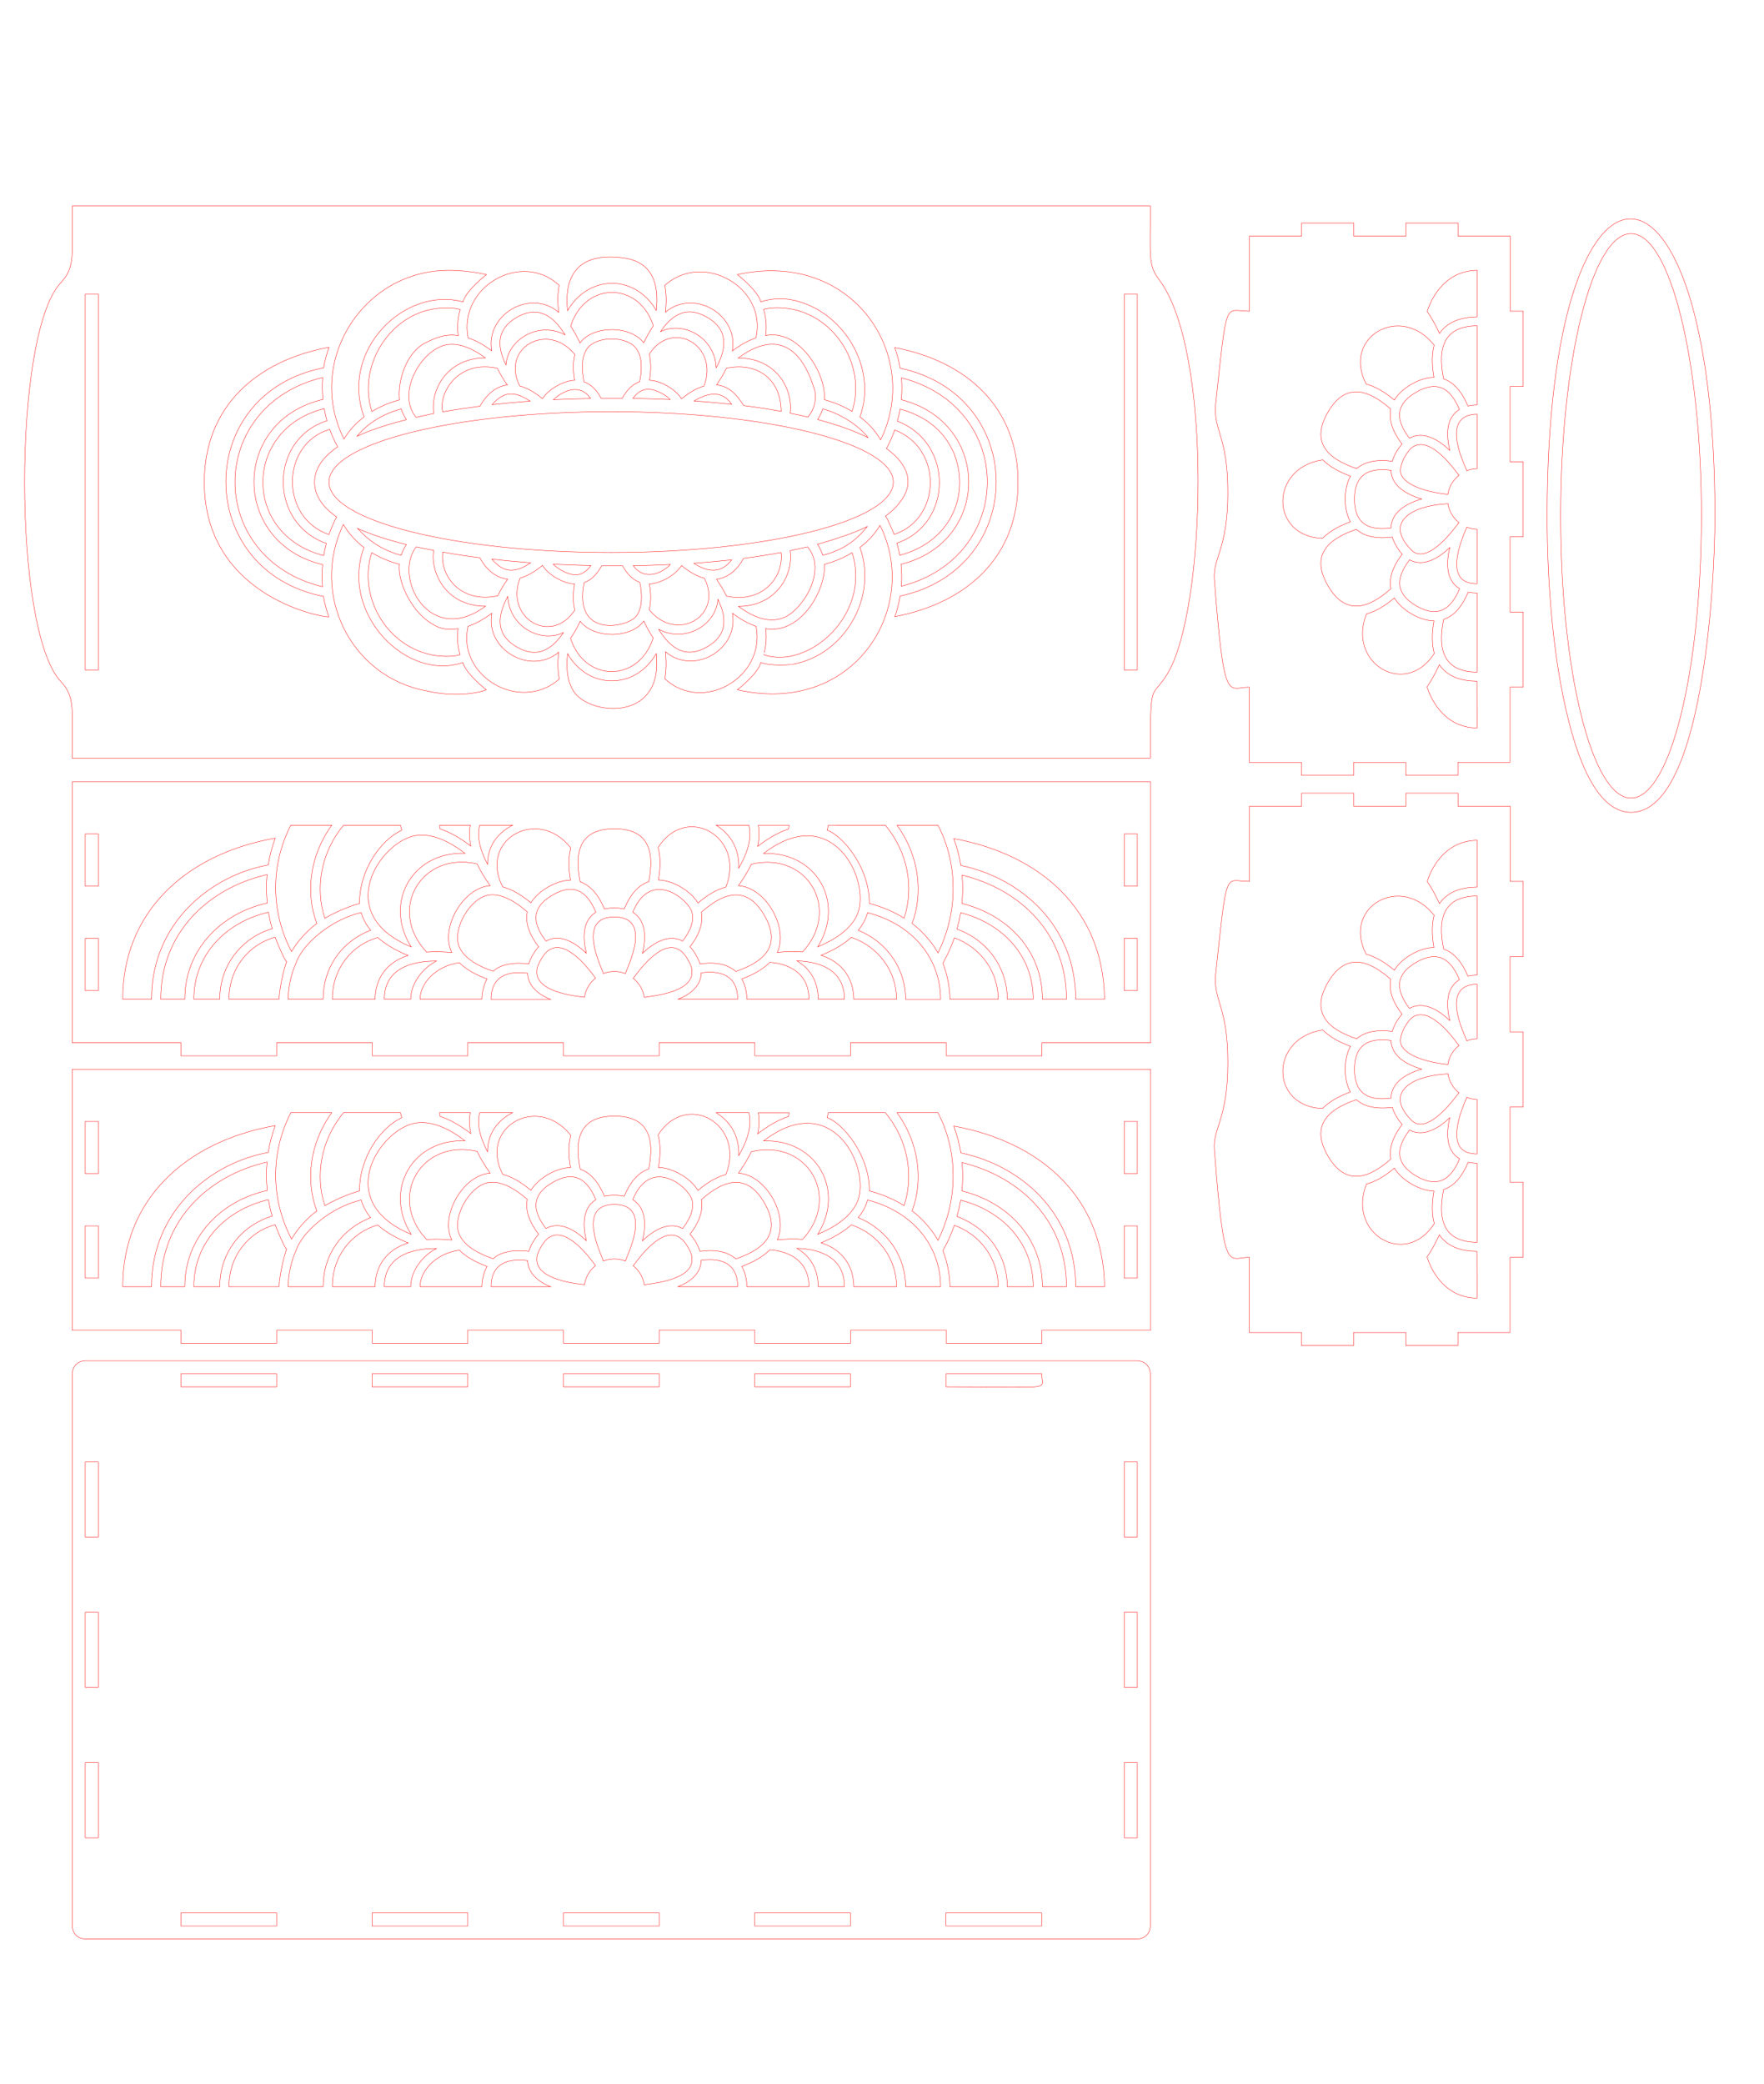 <?xml version="1.0" encoding="utf-8"?>
<!-- Generator: Adobe Illustrator 21.1.0, SVG Export Plug-In . SVG Version: 6.00 Build 0)  -->
<svg version="1.1" id="Layer_1" xmlns="http://www.w3.org/2000/svg" xmlns:xlink="http://www.w3.org/1999/xlink" x="0px" y="0px"
	 width="1150.2px" height="1358.7px" viewBox="0 0 1150.2 1358.7" enable-background="new 0 0 1150.2 1358.7" xml:space="preserve">
<path fill="none" stroke="#FF0000" stroke-width="0.25" stroke-miterlimit="10" d="M47.1,509.7v170.1H118v8.5h62.4v-8.5h62.4v8.5
	H305v-8.5h62.4v8.5h62.4v-8.5h62.4v8.5h62.4v-8.5H617v8.5h62.4v-8.5h70.9V509.7H47.1z M619.4,651.4c0-6.6-1.5-15.7-4.6-23.5
	c0.5-1,4-6.6,7.5-16.5c17.5,6.4,28.6,22.4,28.6,40H619.4z M481.5,577.4c3.5-4.9,6.3-9.6,8.4-14c36.7-8.7,58.9,29.7,33.4,57.2
	c-5-0.4-10.5-0.3-16.5,0.3C514.4,605.2,499.5,578.5,481.5,577.4z M294.6,621c-6-0.6-11.4-0.7-16.4-0.3
	c-25.9-27.4-3.7-65.9,32.9-57.5c2.1,4.5,5,9.3,8.5,14.2C302,578.6,286.7,605,294.6,621z M267.8,651.4h-17.2
	c0-18.6,15.4-24.9,34-24.9C273.5,632.4,267.8,642.9,267.8,651.4z M210.7,651.4h-22.8c0-6.9,1.7-16.1,5.1-23.5l0,0
	c3.7-11.5,21.8-28.1,42.5-33c1.2,4.2,3.3,8.1,6.2,11.5C222.3,614,210.7,631.1,210.7,651.4z M189.6,538h26.7
	c-14.6,20.2-17.1,44.6-9.7,64.1c-1,0.6-10.2,7.4-16.5,18.3C177.4,596.2,175.4,566,189.6,538z M143.3,651.4h-16.9
	c0-29.1,20.9-50.2,48.6-56.7c0.7,3.8,1.5,7.4,2.5,10.7C158.1,611.2,143.3,628.6,143.3,651.4z M174.9,563.9
	c-37.8,6.9-76.1,38-76.1,87.5H80c0-56,40.2-94.5,99.5-105C177.2,552.5,175.8,558.3,174.9,563.9z M261.1,538c0.3,1.3,0.6,2.3,0.9,3.2
	c0,0-0.6,0.3-1.1,0.6c-12.6,6.3-26.5,24.9-26.5,47.2c-2.3,0.6-11.9,3.5-22.6,9.6c-6.5-19.6-2.5-43,12.2-60.6H261.1z M334.2,538
	c-10,5.1-16.3,13.8-16.3,25.5c-3.9-7.4-7.5-17.3-5.1-25.5H334.2z M488.3,538c2.4,9.2-1.8,19.7-6.6,28c0.3-9.1-2.4-20.2-14.7-28
	H488.3z M577.3,538c14.7,17.6,18.8,40.7,12.2,60.6c-6.3-4.1-15.4-7.8-22.6-9.6c0-24.1-17.9-44.5-27.6-47.8c0.3-0.9,0.5-2,0.8-3.2
	H577.3z M611.6,538c12.8,24.5,13.6,55.9,0,83.2c-6.3-11.2-15.9-18.6-16.9-19.1c7.4-19.7,4.7-44.2-9.8-64.1L611.6,538L611.6,538z
	 M497.9,556.4c44.7-34.4,69.8,17.1,61.4,39c-4,10.3-15.1,17.3-26.1,21.9C551.4,588.1,532.1,555.1,497.9,556.4z M514.1,540.5
	c-6.4,2.1-13.1,5.9-20.1,11.3c1.3-5.7,1.1-10.8,0.4-13.7h20.2C514.5,539,514.3,539.9,514.1,540.5z M451.1,632.3
	c2.2,15.2-27.6,17.1-31,17.9c-0.8-5-3.4-9.4-7.2-12.4c1-1,18.4-27.5,30.8-18l0,0C446.1,620.9,451.1,628.9,451.1,632.3L451.1,632.3z
	 M372,573.8c-9.2,0-21.2,7-25.8,14.8c-6.5-5.4-12.6-8.9-18.4-10.4c-16-30.8,22.9-52.8,44.4-25.4C370.6,558.6,370.5,565.6,372,573.8z
	 M360.3,583.5c12.4-7.2,21.8-4.3,28.2,11.2c-8.7,5.4-8.6,16.7-6.2,26.7c-7.5-7.1-17.3-12.9-26.3-7.9
	C346.6,601.4,346.8,591.3,360.3,583.5z M400.6,540.3c21.5,0,26.6,13.6,22.4,34.5c-6.7,2.2-12,8.2-16,17.8c-4-0.9-8.9-0.9-12.9,0
	c-4.6-11.2-10.7-16-15.8-17.7C374,553.9,379,540.3,400.6,540.3z M357.3,619.9c0-0.3,2.9-2.1,5.7-2.2c11.5-0.3,24.5,19,25.3,20
	c-3.8,3-6.4,7.4-7.2,12.4c-1-0.3-33-2.2-31-17.7l0,0C350.1,629,355.1,621,357.3,619.9z M400.6,597.8c25.6,0,8,33.6,7.2,36.9
	c-4.7-1.8-9.6-1.8-14.4,0C392.3,630.7,375.4,597.8,400.6,597.8z M445.1,613.5c-9-4.8-18.7,0.9-26.2,8c2.4-10,2.5-21.4-6.3-26.8
	c11.7-28.5,35.9-8.7,38.5-0.2C452.7,599.9,450.7,606.2,445.1,613.5z M429.3,573.7c1.5-8.3,1.4-15.4-0.2-21.2
	c18.7-29.2,57.2-6.6,44.2,25.8c-5.8,1.5-11.9,5-18.2,10.4C450.4,580.7,438.4,573.8,429.3,573.7z M307,551.6
	c-6.9-5.3-13.6-9.1-20-11.2c-0.1-0.6-0.3-1.4-0.4-2.4h20.1C306.1,539.9,305.6,545.3,307,551.6z M271.2,544.7
	c11-1.7,22.6,4.4,32,11.6c-34.4-1.2-53.3,32.1-35.1,61C215.9,595.7,248.2,548.2,271.2,544.7z M318.7,583.5c8.8-1.3,18.3,5,25.1,11
	c-1.6,8.2,2.3,16.1,7.4,22.7c-2.8,3.1-5.3,7.5-6.4,11.2c-12.3-1.6-19.9,1.5-23.2,4.8c-8.7-2.9-19-8-22.3-16.3
	C294.9,605.5,306.5,585.4,318.7,583.5z M344,634.5c0.4,12.2,15,17,15,17h-38.8C320.2,639.2,327.6,632.3,344,634.5z M442.2,651.4
	c8-3.2,14.9-8.6,15-17.2c16.5-2.2,23.8,4.8,23.8,17.2H442.2L442.2,651.4z M479.8,633.3c-6.5-5.5-14.9-6.1-23.4-4.9
	c-1.2-3.9-3.7-8.2-6.5-11.2c6.3-8.1,8.7-15.7,7.4-22.5c16.1-14.3,30.4-16.5,41.1,2.1C509.2,615.4,499.9,626.5,479.8,633.3z
	 M550.6,651.4h-17.1c0-10.7-4.6-19.6-13.9-25C537.3,627,550.6,634,550.6,651.4z M535.4,622.8c8.1-3.3,14.7-7.2,19.7-11.7
	c17.4,5.8,29.5,21.9,29.5,40.3h-27.9C556.6,638.4,549.7,627.4,535.4,622.8z M559.6,606.5c2.8-3.4,4.9-7.2,6.1-11.5
	c30.6,7.9,47.6,30.9,47.6,56.5h-22.8C590.5,632.5,579.4,614.6,559.6,606.5z M624,605.7c0.9-3.3,1.7-6.9,2.4-10.7
	c27.8,7.2,47.3,28.3,47.3,56.4h-16.9C656.8,631.3,644.3,613.1,624,605.7z M627.2,589c0.6-5.8,0.7-12,0.1-18.5
	c39,9.6,68.1,38.8,68.1,80.9h-15.7C679.7,620,657.5,596.5,627.2,589z M626.5,564.2c-0.9-5.6-2.4-11.5-4.6-17.5
	c57.2,10.5,97.6,46.8,98.3,104.7l0,0h-18.8C701.4,603.4,665.7,572.4,626.5,564.2z M64.1,645.8h-8.5v-34h8.5V645.8z M64.1,577.7h-8.5
	v-34h8.5V577.7z M104.8,651.4c0-43.2,30.9-72.4,69.3-81.2c-0.6,6.6-0.5,12.8,0.2,18.5c-30.3,6.7-53.8,30.5-53.8,62.7H104.8z
	 M149.3,651.4c0-20.4,13.2-35.8,30.1-40.4c0.9,2.6,6.5,15.9,7.5,15.9c-0.8,2-4.2,13.3-5,24.5H149.3z M216.7,651.4
	c0-20,12.6-35.3,29.6-40.2c5.1,4.5,11.7,8.4,19.8,11.7c-14.3,4.5-21.5,15.4-21.5,28.5H216.7z M273.9,651.4c0-10,9.7-21.5,25.6-23.8
	c4.2,4.2,10.3,7.8,18.1,10.6c-2.3,4-3.4,9.4-3.4,13.2H273.9z M487,651.4c0-3.8-1-9.2-3.3-13.2c7.9-2.9,14-6.5,18.2-10.8
	c4,0.2,25.5,2.1,25.6,24l0,0H487z M741.6,645.8h-8.5v-34h8.5V645.8z M741.6,577.7h-8.5v-34h8.5V577.7z"/>
<path fill="none" stroke="#FF0000" stroke-width="0.25" stroke-miterlimit="10" d="M47.1,697.1v170.1H118v8.5h62.4v-8.5h62.4v8.5
	H305v-8.5h62.4v8.5h62.4v-8.5h62.4v8.5h62.4v-8.5H617v8.5h62.4v-8.5h70.9V697.1H47.1z M619.4,838.8c0-6.6-1.5-15.7-4.6-23.5
	c0.5-1,4-6.6,7.5-16.5c17.5,6.4,28.6,22.4,28.6,40H619.4z M481.5,764.8c3.5-4.9,6.3-9.6,8.4-14c36.7-8.7,58.9,29.7,33.4,57.2
	c-5-0.4-10.5-0.3-16.5,0.3C514.4,792.6,499.5,765.9,481.5,764.8z M294.6,808.4c-6-0.6-11.4-0.7-16.4-0.3
	c-25.9-27.4-3.7-65.9,32.9-57.5c2.1,4.5,5,9.3,8.5,14.2C302,766,286.7,792.4,294.6,808.4z M267.8,838.8h-17.2
	c0-18.6,15.4-24.9,34-24.9C273.5,819.8,267.8,830.3,267.8,838.8z M210.7,838.8h-22.8c0-6.9,1.7-16.1,5.1-23.5l0,0
	c3.7-11.5,21.8-28.1,42.5-33c1.2,4.2,3.3,8.1,6.2,11.5C222.3,801.4,210.7,818.5,210.7,838.8z M189.6,725.4h26.7
	c-14.6,20.2-17.1,44.6-9.7,64.1c-1,0.6-10.2,7.4-16.5,18.3C177.4,783.6,175.4,753.4,189.6,725.4z M143.3,838.8h-16.9
	c0-29.1,20.9-50.2,48.6-56.7c0.7,3.8,1.5,7.4,2.5,10.7C158.1,798.6,143.3,816,143.3,838.8z M174.9,751.3
	c-37.8,6.9-76.1,38-76.1,87.5H80c0-56,40.2-94.5,99.5-105C177.2,739.9,175.8,745.7,174.9,751.3z M261.1,725.4
	c0.3,1.3,0.6,2.3,0.9,3.2c0,0-0.6,0.3-1.1,0.6c-12.6,6.3-26.5,24.9-26.5,47.2c-2.3,0.6-11.9,3.5-22.6,9.6
	c-6.5-19.6-2.5-43,12.2-60.6H261.1z M334.2,725.4c-10,5.1-16.3,13.8-16.3,25.5c-3.9-7.4-7.5-17.3-5.1-25.5H334.2z M488.3,725.4
	c2.4,9.2-1.8,19.7-6.6,28c0.3-9.1-2.4-20.2-14.7-28H488.3z M577.3,725.4C592,743,596,766.2,589.5,786c-6.3-4.1-15.4-7.8-22.6-9.6
	c0-24.1-17.9-44.5-27.6-47.8c0.3-0.9,0.5-2,0.8-3.2H577.3z M611.6,725.4c12.8,24.5,13.6,55.9,0,83.2c-6.3-11.2-15.9-18.6-16.9-19.1
	c7.4-19.7,4.7-44.2-9.8-64.1L611.6,725.4L611.6,725.4z M497.9,743.8c44.7-34.4,69.8,17.1,61.4,39c-4,10.3-15.1,17.3-26.1,21.9
	C551.4,775.5,532.1,742.5,497.9,743.8z M514.1,727.9c-6.4,2.1-13.1,5.9-20.1,11.3c1.3-5.7,1.1-10.8,0.4-13.7h20.2
	C514.5,726.4,514.3,727.2,514.1,727.9z M451.1,819.7c2.2,15.2-27.6,17.1-31,17.9c-0.8-5-3.4-9.4-7.2-12.4c1-1,18.4-27.5,30.8-18l0,0
	C446.1,808.3,451.1,816.3,451.1,819.7L451.1,819.7z M372,761.2c-9.2,0-21.2,7-25.8,14.8c-6.5-5.4-12.6-8.9-18.4-10.4
	c-16-30.8,22.9-52.8,44.4-25.4C370.6,746,370.5,753,372,761.2z M360.3,770.9c12.4-7.2,21.8-4.3,28.2,11.2
	c-8.7,5.4-8.6,16.7-6.2,26.7c-7.5-7.1-17.3-12.9-26.3-7.9C346.6,788.8,346.8,778.7,360.3,770.9z M400.6,727.6
	c21.5,0,26.6,13.6,22.4,34.5c-6.7,2.2-12,8.2-16,17.8c-4-0.9-8.9-0.9-12.9,0c-4.6-11.2-10.7-16-15.8-17.7
	C374,741.3,379,727.6,400.6,727.6z M357.3,807.3c0-0.3,2.9-2.1,5.7-2.2c11.5-0.3,24.5,19,25.3,20c-3.8,3-6.4,7.4-7.2,12.4
	c-1-0.3-33-2.2-31-17.7l0,0C350.1,816.4,355.1,808.4,357.3,807.3z M400.6,785.2c25.6,0,8,33.6,7.2,36.9c-4.7-1.8-9.6-1.8-14.4,0
	C392.3,818.1,375.4,785.2,400.6,785.2z M445.1,800.9c-9-4.8-18.7,0.9-26.2,8c2.4-10,2.5-21.4-6.3-26.8c11.7-28.5,35.9-8.7,38.5-0.2
	C452.7,787.3,450.7,793.6,445.1,800.9z M429.3,761.1c1.5-8.3,1.4-15.4-0.2-21.2c18.7-29.2,57.2-6.6,44.2,25.8
	c-5.8,1.5-11.9,5-18.2,10.4C450.4,768.1,438.4,761.2,429.3,761.1z M307,739c-6.9-5.3-13.6-9.1-20-11.2c-0.1-0.6-0.3-1.4-0.4-2.4
	h20.1C306.1,727.3,305.6,732.7,307,739z M271.2,732.1c11-1.7,22.6,4.4,32,11.6c-34.4-1.2-53.3,32.1-35.1,61
	C215.9,783.1,248.2,735.6,271.2,732.1z M318.7,770.9c8.8-1.3,18.3,5,25.1,11c-1.6,8.2,2.3,16.1,7.4,22.7c-2.8,3.1-5.3,7.5-6.4,11.2
	c-12.3-1.6-19.9,1.5-23.2,4.8c-8.7-2.9-19-8-22.3-16.3C294.9,792.9,306.5,772.8,318.7,770.9z M344,821.8c0.4,12.2,15,17,15,17h-38.8
	C320.2,826.6,327.6,819.7,344,821.8z M442.2,838.8c8-3.2,14.9-8.6,15-17.2c16.5-2.2,23.8,4.8,23.8,17.2H442.2L442.2,838.8z
	 M479.8,820.7c-6.5-5.5-14.9-6.1-23.4-4.9c-1.2-3.9-3.7-8.2-6.5-11.2c6.3-8.1,8.7-15.7,7.4-22.5c16.1-14.3,30.4-16.5,41.1,2.1
	C509.2,802.8,499.9,813.9,479.8,820.7z M550.6,838.8h-17.1c0-10.7-4.6-19.6-13.9-25C537.3,814.4,550.6,821.3,550.6,838.8z
	 M535.4,810.2c8.1-3.3,14.7-7.2,19.7-11.7c17.4,5.8,29.5,21.9,29.5,40.3h-27.9C556.6,825.7,549.7,814.8,535.4,810.2z M559.6,793.8
	c2.8-3.4,4.9-7.2,6.1-11.5c30.6,7.9,47.6,30.9,47.6,56.5h-22.8C590.5,819.9,579.4,802,559.6,793.8z M624,793.1
	c0.9-3.3,1.7-6.9,2.4-10.7c27.8,7.2,47.3,28.3,47.3,56.4h-16.9C656.8,818.7,644.3,800.5,624,793.1z M627.2,776.4
	c0.6-5.8,0.7-12,0.1-18.5c39,9.6,68.1,38.8,68.1,80.9h-15.7C679.7,807.4,657.5,783.9,627.2,776.4z M626.5,751.6
	c-0.9-5.6-2.4-11.5-4.6-17.5c57.2,10.5,97.6,46.8,98.3,104.7l0,0h-18.8C701.4,790.8,665.7,759.8,626.5,751.6z M64.1,833.2h-8.5v-34
	h8.5V833.2z M64.1,765.1h-8.5v-34h8.5V765.1z M104.8,838.8c0-43.2,30.9-72.4,69.3-81.2c-0.6,6.6-0.5,12.8,0.2,18.5
	c-30.3,6.7-53.8,30.5-53.8,62.7H104.8z M149.3,838.8c0-20.4,13.2-35.8,30.1-40.4c0.9,2.6,6.5,15.9,7.5,15.9c-0.8,2-4.2,13.3-5,24.5
	H149.3z M216.7,838.8c0-20,12.6-35.3,29.6-40.2c5.1,4.5,11.7,8.4,19.8,11.7c-14.3,4.5-21.5,15.4-21.5,28.5H216.7z M273.9,838.8
	c0-10,9.7-21.5,25.6-23.8c4.2,4.2,10.3,7.8,18.1,10.6c-2.3,4-3.4,9.4-3.4,13.2H273.9z M487,838.8c0-3.8-1-9.2-3.3-13.2
	c7.9-2.9,14-6.5,18.2-10.8c4,0.2,25.5,2.1,25.6,24l0,0H487z M741.6,833.2h-8.5v-34h8.5V833.2z M741.6,765.1h-8.5v-34h8.5V765.1z"/>
<path fill="none" stroke="#FF0000" stroke-width="0.25" stroke-miterlimit="10" d="M993.2,251.9v-49h-8.5v-49h-34v-8.5h-34v8.5h-34
	v-8.5h-34v8.5h-34v49c-16.4,0-14.4-10.4-22.1,61c-1.3,17.5,8,20.3,8,57.2c0,36.8-9.8,42.7-8.8,56.4c6.4,83.4,8.8,70.5,22.8,70.5v49
	h34v8.5h34V497h34v8.5h34V497h34v-49h8.5v-49h-8.5v-49h8.5v-49h-8.5v-49h8.6V251.9z M935.1,225c-1.5,5.8-1.6,12.8-0.1,21
	c-9.1,0-21.2,6.9-25.8,14.8c-6.5-5.4-12.6-8.9-18.4-10.4C874.8,219.4,913.6,197.6,935.1,225z M951.7,383.8
	c-6.4,15.5-15.8,18.4-28.2,11.2c-13.5-7.8-13.7-17.9-4.4-30c9,4.8,18.7-0.9,26.2-8C942.9,367,942.8,378.4,951.7,383.8z M920.4,358.7
	c-17.7-17.7-1.1-28.9,23.2-30.3c0.2,0,0.3,0,0.5-0.1c0.8,5,3.4,9.4,7.2,12.4C950.3,341.7,931.4,369.4,920.4,358.7z M907,344.2
	c-16.9,2.2-23.8-4.7-23.8-18.8c0-14.3,7.2-21,23.8-18.8c0.3,10.3,10.2,15.8,20,18.7C917.1,328.2,907.2,333.8,907,344.2z
	 M944.1,322.3c-1-0.2-23.8-2-30-11.9c-3.4-5.4,3.2-15.8,6.2-18.4c12.4-9.8,29.9,16.8,31,17.9C947.5,312.9,944.8,317.3,944.1,322.3z
	 M945.3,293.6c-7.5-7.1-17.3-12.9-26.3-7.9c-10.2-13.3-8-22.9,4.4-30c12.4-7.2,21.8-4.3,28.2,11.3
	C942.8,272.3,942.9,283.6,945.3,293.6z M865.8,268.8c10.8-18.6,25-16.3,41-2.1c-1.5,8.3,2.2,16,7.4,22.8c-2.7,2.9-5.2,7.2-6.4,11.2
	c-8.2-1.1-17-0.5-23.2,4.8C864.1,298.6,855.1,287.4,865.8,268.8z M862.5,299.8c4.2,4.2,10.3,7.8,18.1,10.6c-4.6,8-4.6,21.8-0.1,29.8
	c-7.9,2.9-14,6.5-18.2,10.8C827.7,349.6,827.9,304.8,862.5,299.8z M865.8,381.7c-10.7-18.5-1.8-29.7,18.6-36.6
	c4,3.6,11.2,6.6,23.4,5c1.2,3.9,3.8,8.2,6.5,11.2c-7.4,9.6-8.5,17.2-7.4,22.5C891,398,876.6,400.5,865.8,381.7z M891,400.2
	c5.8-1.5,11.9-5,18.2-10.4c4.6,7.9,16.7,14.9,25.8,15c-1.5,8.3-1.4,15.4,0.2,21.2C916.6,455.2,878.1,432.6,891,400.2z M963.1,474.6
	c-23.1-0.3-31-21.6-32.6-26.8c2.8-4.1,5.5-8.9,8-14.5c5.4,8.1,14.8,10.7,24.5,10.8L963.1,474.6L963.1,474.6z M963.1,438.2
	c-21.2-0.2-26-13.8-21.8-34.4c7.9-2.6,12.8-10.1,16-17.8c1.8,0.4,3.7,0.6,5.8,0.6V438.2L963.1,438.2z M963.1,380.6
	c-5.6-0.1-9.4-1.7-11.4-5c-5.9-9.6,4.2-30.3,4.7-31.9c2.1,0.8,4.3,1.3,6.7,1.4V380.6L963.1,380.6z M963.1,305.5
	c-2.3,0.1-4.6,0.5-6.7,1.4c-1.1-3.5-18.2-36.4,6.7-36.9V305.5z M963.1,264c-2.2,0-4.2,0.3-6,0.7c-4.6-11.2-10.7-16-15.8-17.7
	c-4.3-20.9,0.7-34.4,21.8-34.6V264z M963.1,206.6c-9.7,0.1-19.1,2.8-24.5,10.8c-2.5-5.5-5.2-10.3-8-14.4c1.6-5.1,9.5-26.4,32.6-26.8
	L963.1,206.6L963.1,206.6z"/>
<path fill="none" stroke="#FF0000" stroke-width="0.25" stroke-miterlimit="10" d="M993.2,623.6v-49h-8.5v-49h-34v-8.5h-34v8.5h-34
	v-8.5h-34v8.5h-34v49c-16.4,0-14.4-10.4-22.1,61c-1.3,17.5,8,20.3,8,57.2c0,36.8-9.8,42.7-8.8,56.4c6.4,83.4,8.8,70.5,22.8,70.5v49
	h34v8.5h34v-8.5h34v8.5h34v-8.5h34v-49h8.5v-49h-8.5v-49h8.5v-49h-8.5v-49L993.2,623.6L993.2,623.6z M935.1,596.7
	c-1.5,5.8-1.6,12.8-0.1,21c-9.1,0-21.2,6.9-25.8,14.8c-6.5-5.4-12.6-8.9-18.4-10.4C874.8,591.2,913.6,569.3,935.1,596.7z
	 M951.7,755.5c-6.4,15.5-15.8,18.4-28.2,11.2c-13.5-7.8-13.7-17.9-4.4-30c9,4.8,18.7-0.9,26.2-8
	C942.9,738.7,942.8,750.1,951.7,755.5z M920.4,730.4c-17.7-17.7-1.1-28.9,23.2-30.3c0.2,0,0.3,0,0.5-0.1c0.8,5,3.4,9.4,7.2,12.4
	C950.3,713.4,931.4,741.1,920.4,730.4z M907,715.9c-16.9,2.2-23.8-4.7-23.8-18.8c0-14.3,7.2-21,23.8-18.8
	c0.3,10.3,10.2,15.8,20,18.7C917.1,699.9,907.2,705.5,907,715.9z M944.1,694c-1-0.2-23.8-2-30-11.9c-3.4-5.4,3.2-15.8,6.2-18.4
	c12.4-9.8,29.9,16.8,31,17.9C947.5,684.6,944.8,689,944.1,694z M945.3,665.3c-7.5-7.1-17.3-12.9-26.3-7.9c-10.2-13.3-8-22.9,4.4-30
	c12.4-7.2,21.8-4.3,28.2,11.3C942.8,644,942.9,655.3,945.3,665.3z M865.8,640.6c10.8-18.6,25-16.3,41-2.2c-1.5,8.3,2.2,16,7.4,22.8
	c-2.7,2.9-5.2,7.2-6.4,11.2c-8.2-1.1-17-0.5-23.2,4.8C864.1,670.4,855.1,659.1,865.8,640.6z M862.5,671.5
	c4.2,4.2,10.3,7.8,18.1,10.6c-4.6,8-4.6,21.8-0.1,29.8c-7.9,2.9-14,6.5-18.2,10.8C827.7,721.3,827.9,676.5,862.5,671.5z
	 M865.8,753.5c-10.7-18.5-1.8-29.7,18.6-36.6c4,3.6,11.2,6.6,23.4,5c1.2,3.9,3.8,8.2,6.5,11.2c-7.4,9.6-8.5,17.2-7.4,22.5
	C891,769.7,876.6,772.2,865.8,753.5z M891,771.9c5.8-1.5,11.9-5,18.2-10.4c4.6,7.9,16.7,14.9,25.8,15c-1.5,8.3-1.4,15.4,0.2,21.2
	C916.6,826.9,878.1,804.3,891,771.9z M963.1,846.3c-23.1-0.3-31-21.7-32.6-26.8c2.8-4.1,5.5-8.9,8-14.5c5.4,8.1,14.8,10.7,24.5,10.8
	L963.1,846.3L963.1,846.3z M963.1,809.9c-21.2-0.2-26-13.8-21.8-34.4c7.9-2.6,12.8-10.1,16-17.8c1.8,0.4,3.7,0.6,5.8,0.7V809.9
	L963.1,809.9z M963.1,752.3c-5.6-0.1-9.4-1.7-11.4-5c-5.9-9.6,4.2-30.3,4.7-31.9c2.1,0.8,4.3,1.3,6.7,1.4V752.3L963.1,752.3z
	 M963.1,677.2c-2.3,0.1-4.6,0.5-6.7,1.3c-1.1-3.5-18.2-36.4,6.7-36.9V677.2z M963.1,635.7c-2.2,0-4.2,0.3-6,0.7
	c-4.6-11.2-10.7-16-15.8-17.7c-4.3-20.9,0.7-34.4,21.8-34.6V635.7z M963.1,578.3c-9.7,0.1-19.1,2.8-24.5,10.8
	c-2.5-5.5-5.2-10.3-8-14.5c1.6-5.1,9.5-26.4,32.6-26.8L963.1,578.3L963.1,578.3z"/>
<path fill="none" stroke="#FF0000" stroke-width="0.25" stroke-miterlimit="10" d="M755.7,182.2c-7.2-9.4-5.6-15.6-5.6-47.9h-703
	c0,32.4,2,39.9-7.6,50.2c-31.3,33.6-31.3,225.9,0,259.6c9.5,10.2,7.6,17.3,7.6,50.2h703c0-52.8,0.4-37.7,10.9-54.7
	C786.4,398.9,791.2,228.7,755.7,182.2z M574.2,286.8c-3.3-5.7-7.8-10.8-13.5-15c11.9-32.3-11.4-70.5-45.4-76.5
	c-5.2-0.8-12.2-0.9-19.2,1.5c-2-7.5-15.3-17.8-15.3-17.8C556.2,162.5,601.2,232,574.2,286.8z M565.5,343.3L565.5,343.3
	c-7.4,9.1-15.3,15.1-29,18.7c-1-3.1-2.8-6.3-3.5-7.2c5.7-1.5,11-3.2,15.9-4.9C554.4,348.1,560.1,345.9,565.5,343.3z M514.8,221.1
	L514.8,221.1L514.8,221.1c0,0-7.6-4.2-15.6-2.3c1.4-9.4-1.3-17.1-1.3-17.1c3.4-1.2,12.1-1.7,19.7,0.1c28.9,6.4,47.1,38.4,38,66.4
	c-7.3-4.4-14.3-6.6-18-7.6C538.3,246,527.9,228.1,514.8,221.1z M531.3,254.5c1.1,6.6-0.3,12.4-4.5,17.4c-3.7-0.9-7.5-1.7-11.6-2.5
	c2.1-16.5-9.7-36.1-33.9-36C520.3,204.8,530.3,253.5,531.3,254.5z M412.7,259.7c4.6-6.4,10.5-8,19.4-2.9c2.7,1.5,4.3,3,4.9,3.7
	C429.3,260.1,421.1,259.9,412.7,259.7z M417.1,248.8c-5.1,1.8-8.8,6.1-11.4,10.9c-2.4,0-4.8,0-7.3,0c-2.1,0-4.2,0-6.4,0
	c-0.9-1.6-4.3-8.3-11.2-10.8c-1.5-7.3-2-16.5,2.4-22.1c6.2-7.8,25.1-7.8,31.3,0C419.1,232.4,418.6,241.5,417.1,248.8z M385.1,259.8
	c-7.9,0.1-16.1,0.4-24.3,0.8C367.3,254.5,378.2,249.7,385.1,259.8z M398.5,268.4c101.6,0,184,20.6,184,45.9s-82.4,45.9-184,45.9
	s-184-20.6-184-45.9C214.5,288.9,296.9,268.4,398.5,268.4z M370,368.2c5.5,0.3,10.6,0.4,15.3,0.5c-4.5,6.1-10,8.4-19.4,3
	c-1.9-1.1-3.7-2.4-5.2-3.9C363.8,368,366.9,368.1,370,368.2z M380.9,379.8c5.3-1.8,8.7-6.2,11.4-10.9c2.2,0,4.3,0,6.2,0
	c2.5,0,5,0,7.5,0c2.5,4.7,6.1,8.9,11.2,10.8c1.5,7.3,2,16.5-2.4,22.1C408.8,409.2,373.6,416.3,380.9,379.8z M412.9,368.8
	c8.4-0.1,16.5-0.4,24.2-0.8C432.6,372.9,420.8,379.5,412.9,368.8z M509.4,268.2c-7.6-1.4-15.8-2.7-24.5-3.8
	c-4.4-6.9-9.1-12.5-17.7-13.5c2.6-3.7,4.8-7.3,6.4-10.8C491.6,236.1,509,245.1,509.4,268.2z M477.1,263.6
	c-7.8-0.9-15.9-1.6-24.5-2.2C461.7,255.9,470.9,254.3,477.1,263.6z M459,251.7c-4.6,1.3-9.5,4.1-14.6,8.3
	c-4-6.3-13.4-11.8-20.9-12.1c1.1-6.6,1-12.3-0.2-17C438.4,207.6,469.1,225.4,459,251.7z M419.7,223.5c-8.8-11.7-33.4-11.3-41.5,0.1
	c-1.9-4.1-4-7.8-6.1-11c9.4-29.5,44.8-29,53.9-0.2C423.8,215.7,421.7,219.4,419.7,223.5z M374.8,231.1c-1.2,4.7-1.3,10.3-0.1,16.8
	c-7.4,0.3-17,5.8-21,12c-5.2-4.3-10.1-7-14.8-8.3C326.3,226.7,357.2,209.3,374.8,231.1z M345.7,261.5c-8.3,0.6-16.6,1.4-24.9,2.3
	C328.2,255.7,334.5,254.2,345.7,261.5z M313,264.8c-8.2,1.1-16.4,2.3-24.3,3.7c-3-11.1,9.1-34.3,35.6-28.4c1.7,3.5,3.8,7.1,6.5,10.9
	C323.2,251.7,316.7,257.9,313,264.8z M282.8,269.6c-3.9,0.8-7.7,1.6-11.5,2.5c-13.3-16.2,3.9-44.9,20.3-47.4
	c8.5-1.3,17.4,3.1,24.9,8.6C292.3,233.3,280.5,253.3,282.8,269.6z M298.8,218.8c-9.4-1.7-17.2,2.8-20.8,4.4
	c-13,6.1-18.9,25.1-17.5,37.5c-3.7,1-10.7,3.1-18,7.6c-9.3-28.9,10.4-60.9,38.3-66.5c12.2-2.5,19.3,0,19.3,0
	S297.4,209.4,298.8,218.8z M261.6,266.6c0.8,2.4,1.9,4.7,3.4,7c-8.2,2.1-20.7,5.5-32.2,10.8C240,275.5,250.7,269.5,261.6,266.6z
	 M265,355c-1.5,2.2-2.6,4.5-3.4,7c-11.5-3-20.4-8.7-28.5-17.5C242.3,348.6,253.2,352.1,265,355z M242.4,360.3
	c7.3,4.4,14.3,6.6,18,7.6c-1.2,12.4,8.9,32.6,22.8,39.6l0,0c0.7,0.5,6.1,4,15.5,2.3c-1.4,9.4,1.3,17,1.3,17
	c-4.8,1.7-14.6,1.2-19.9-0.2C251.2,420,233.4,388.1,242.4,360.3z M271.4,356.5c3.7,0.8,7.6,1.6,11.4,2.3
	c-2.4,13.9,7.6,36.4,33.8,36.4C280.1,422.1,256,376.3,271.4,356.5z M288.7,359.9c8,1.5,16.1,2.7,24.2,3.7c3.2,6.4,9.7,13.1,18.1,14
	c-2.6,3.7-4.8,7.3-6.4,10.8C300.8,393.6,286.7,375.9,288.7,359.9z M320.7,364.5c7.6,0.9,15,1.6,25.3,2.4
	C333.8,375.3,327.1,371.8,320.7,364.5z M339.1,376.9c4.6-1.3,9.5-4.1,14.6-8.3c4,6.3,13.5,11.8,20.9,12.1c-1.1,6.6-1,12.3,0.2,17
	C359.5,421.1,329,403,339.1,376.9z M378.3,405c8.8,11.5,32.8,11.5,41.5-0.1c1.9,4.1,4,7.8,6.1,11c-9.4,29.4-44.8,29-53.9,0.2
	C374.3,412.9,376.4,409.2,378.3,405z M423.3,397.5c1.2-4.7,1.3-10.3,0.1-16.8c7.6-0.3,17.1-5.9,21-12c5.2,4.3,10.1,7,14.9,8.3
	C471.8,401.7,441,419.4,423.3,397.5z M452.4,367.2c8.6-0.6,16.8-1.4,24.7-2.2C470.1,373.9,462,373.4,452.4,367.2z M484.9,364
	c8.6-1.1,16.8-2.4,24.4-3.8c1.9,16.3-12.5,33.5-35.6,28.4c-1.7-3.5-3.8-7.1-6.5-10.9C475.5,376.4,480.8,371.1,484.9,364z M515.2,359
	c3.9-0.8,7.7-1.7,11.4-2.5c12.9,15.5-2.9,40.2-14.7,45.8h-0.1c-10.2,4.7-21.2-0.3-30.3-7C505.4,395.3,517.5,375.7,515.2,359z
	 M499.2,409.8c22.6,4.1,39.3-24.7,38.4-41.9c3.7-1,10.7-3.1,18-7.6c12.8,40.2-28.5,76.6-57.7,66.5
	C497.9,426.9,500.6,419.2,499.2,409.8z M533.1,273.5c1.6-2.4,2.7-4.8,3.4-6.9c10.1,2.6,22.8,9.9,29.5,18.7
	C557.3,281,546.3,277,533.1,273.5z M492.9,220.3c-5,1.7-10.1,4.5-15.4,8.5c4.3-23.8-25.2-40.8-43.6-25.3c0.8-6.6,0.6-12.4-0.4-17.5
	C458.9,163.5,500.4,187.7,492.9,220.3z M461,206.8c13.4,7.7,13.4,19.3,6,33c-0.8-19.6-21.2-30.9-36.3-23.6
	C438.8,204.2,448.4,199.5,461,206.8z M408.7,168.5c16.8,3.4,21.1,16.7,19.2,33.9c-13.7-23.7-44.2-23.5-57.8,0.1
	C367.3,176.9,379.6,163.7,408.7,168.5z M329.9,237.9c-6.4-13.1-5.5-23.7,7-31c13.4-7.7,23.4-1.9,31.6,11.4
	C351.2,209.2,331.2,221.1,329.9,237.9z M364.6,186c-1,5.1-1.1,11-0.3,17.6c-18.4-15.7-47.9,1.4-43.7,25.1c-5.3-4-10.4-6.8-15.4-8.4
	C298.7,186.7,340.2,163.3,364.6,186z M287.6,176.4c14.2-1,29.6,2.6,29.6,2.6s-13.4,10.3-15.3,17.8c-38-10.3-80.5,31.4-64.5,75
	c-5.4,4.1-9.8,8.9-13.1,14.4C199.8,237.6,234.1,179.8,287.6,176.4z M64.1,436.8h-8.5v-245h8.5V436.8z M133.2,314.3
	c0-48.7,33.5-79.1,81.3-87.9l0,0c-1.6,4.6-2.8,9.1-3.5,13.4c-85.4,16.7-84.5,132.5-0.1,149c0.7,4.3,1.9,8.8,3.5,13.4
	C207.8,402.2,133.2,387.6,133.2,314.3z M210.3,382.5c-76-18.3-76.2-118,0.1-136.4c-0.4,5.1-0.3,9.8,0.2,14.3
	c-60.2,14-59.7,93.7-0.2,107.7C209.9,372.6,209.8,377.4,210.3,382.5z M211.4,266.4c0.5,2.8,1.1,5.4,1.8,7.9
	c-37.7,12-38.2,66.7-0.4,80c-0.7,2.5-1.3,5.1-1.7,7.9C157.6,348.5,158.7,279.4,211.4,266.4z M215,279.9c2.4,6.7,4.5,10,5.2,11.4
	c-8.8,6-15.1,13.6-15.1,23c0,8.9,5.4,16.4,14.4,22.7c-1,1.8-3.1,6.1-5,11.5C182.3,337.5,183,289.4,215,279.9z M278,450.4
	c-49.5-9.2-75.9-63.2-54.1-108.5c3.3,5.7,7.8,10.7,13.4,15c-15.9,43.4,28.2,87.7,64.5,75c2,7.5,15.3,17.8,15.3,17.8
	C311.4,452,296.2,454.6,278,450.4z M305.2,408.3c5-1.7,10.1-4.5,15.5-8.5c-4.4,23.7,25.1,40.8,43.6,25.4c-0.8,6.6-0.6,12.4,0.4,17.5
	C339,465.1,297.7,440.8,305.2,408.3z M337,421.8c-13.4-7.7-13.3-19.3-5.9-33c0.8,19.6,21.3,30.8,36.3,23.6
	C359.2,424.4,349.7,429.1,337,421.8z M375.1,452.1c-5.4-6.7-6-16.7-5-25.9c13.6,23.6,44.2,23.6,57.8-0.1
	C432.8,470.1,386.7,466.6,375.1,452.1z M468.1,390.7c6.3,13,5.7,23.7-7,31c-13.5,7.8-23.4,1.8-31.6-11.4
	C446.9,419.4,466.9,407.5,468.1,390.7z M433.5,442.5c1-5.1,1.1-11,0.4-17.6c18.4,15.6,47.9-1.3,43.7-25.1c5.3,4,10.4,6.8,15.4,8.5
	C499.4,441.9,457.9,465.3,433.5,442.5z M480.8,449.7c0,0,13.4-10.3,15.3-17.8c7.6,2.7,20.6,1.3,20.6,1.2c33.9-5.9,55.8-43.8,44-76.2
	c5.4-4.1,9.8-8.9,13.1-14.4C600.5,395.5,557.6,467.1,480.8,449.7z M577.4,336.5L577.4,336.5c4.1-3,7.3-6.1,9.6-9.4
	c9-11.5,6-23.8-9-34.7c0.4-0.7,3-5.4,5.4-12.1c31.6,12.1,30.4,58-0.4,68.1C581.8,345.3,578.4,337.5,577.4,336.5z M587.8,246.3
	c75,19.3,74.3,117-0.1,135.9c0.4-5,0.3-9.8-0.2-14.3c58.9-14.7,58.7-92.5,0.2-107.3C588.1,256.2,588.2,251.4,587.8,246.3z
	 M621.5,294.3C633,321,621,352.9,586.7,362c-0.5-2.8-1.2-5.5-1.9-7.9c36.7-12.6,37.1-65.6,0.3-79.5c0.7-2.5,1.3-5.1,1.8-7.9
	C614.5,274.1,620.5,293.3,621.5,294.3z M583.5,402L583.5,402c1.6-4.6,2.7-9.1,3.4-13.4c83.4-18,83.7-130.6,0-148.6
	c-0.7-4.3-1.8-8.8-3.5-13.4c47.5,9,80.4,39.4,80.4,87.7C663.9,362.5,631.2,392.9,583.5,402z M741.6,436.8h-8.5v-245h8.5V436.8z"/>
<path fill="none" stroke="#FF0000" stroke-width="0.25" stroke-miterlimit="10" d="M1008.8,336.3c0,42.3,3.6,92.1,13.8,132.7
	c4.6,18.3,16.5,60.6,40.9,60.6c46.4,0,54.7-145.9,54.7-193.3C1118.2,80.3,1008.8,76,1008.8,336.3z M1063.5,520.3
	c-25.4,0-45.9-82.4-45.9-184s20.6-184,45.9-184c25.4,0,45.9,82.4,45.9,184S1088.9,520.3,1063.5,520.3z"/>
<path fill="none" stroke="#FF0000" stroke-width="0.25" stroke-miterlimit="10" d="M741.6,887.1h-686c-4.9,0.3-8.2,3.3-8.5,8.5v360
	c0.3,4.8,3.2,8.2,8.5,8.5h686c4.8-0.3,8.2-3.3,8.5-8.5v-360C749.7,890.3,746.4,887.4,741.6,887.1z M367.4,895.6h62.4v8.5h-62.4
	V895.6z M64.1,1198.1h-8.5v-49h8.5V1198.1z M64.1,1100.1h-8.5v-49h8.5V1100.1z M64.1,1002.1h-8.5v-49h8.5V1002.1z M180.3,1255.6H118
	v-8.5h62.4v8.5H180.3z M180.3,904.1H118v-8.5h62.4v8.5H180.3z M305,1255.6h-62.4v-8.5H305V1255.6z M305,904.1h-62.4v-8.5H305V904.1z
	 M367.4,1255.6v-8.5h62.4v8.5H367.4z M492.1,895.6h62.4v8.5h-62.4V895.6L492.1,895.6z M554.5,1255.6h-62.4v-8.5h62.4V1255.6z
	 M679.2,1255.6h-62.4v-8.5h62.4V1255.6z M616.9,904.1v-8.5h62.4C679.2,906.9,689.3,904.1,616.9,904.1z M741.6,1198.1h-8.5v-49h8.5
	V1198.1z M741.6,1100.1h-8.5v-49h8.5V1100.1z M741.6,1002.1h-8.5v-49h8.5V1002.1z"/>
</svg>
